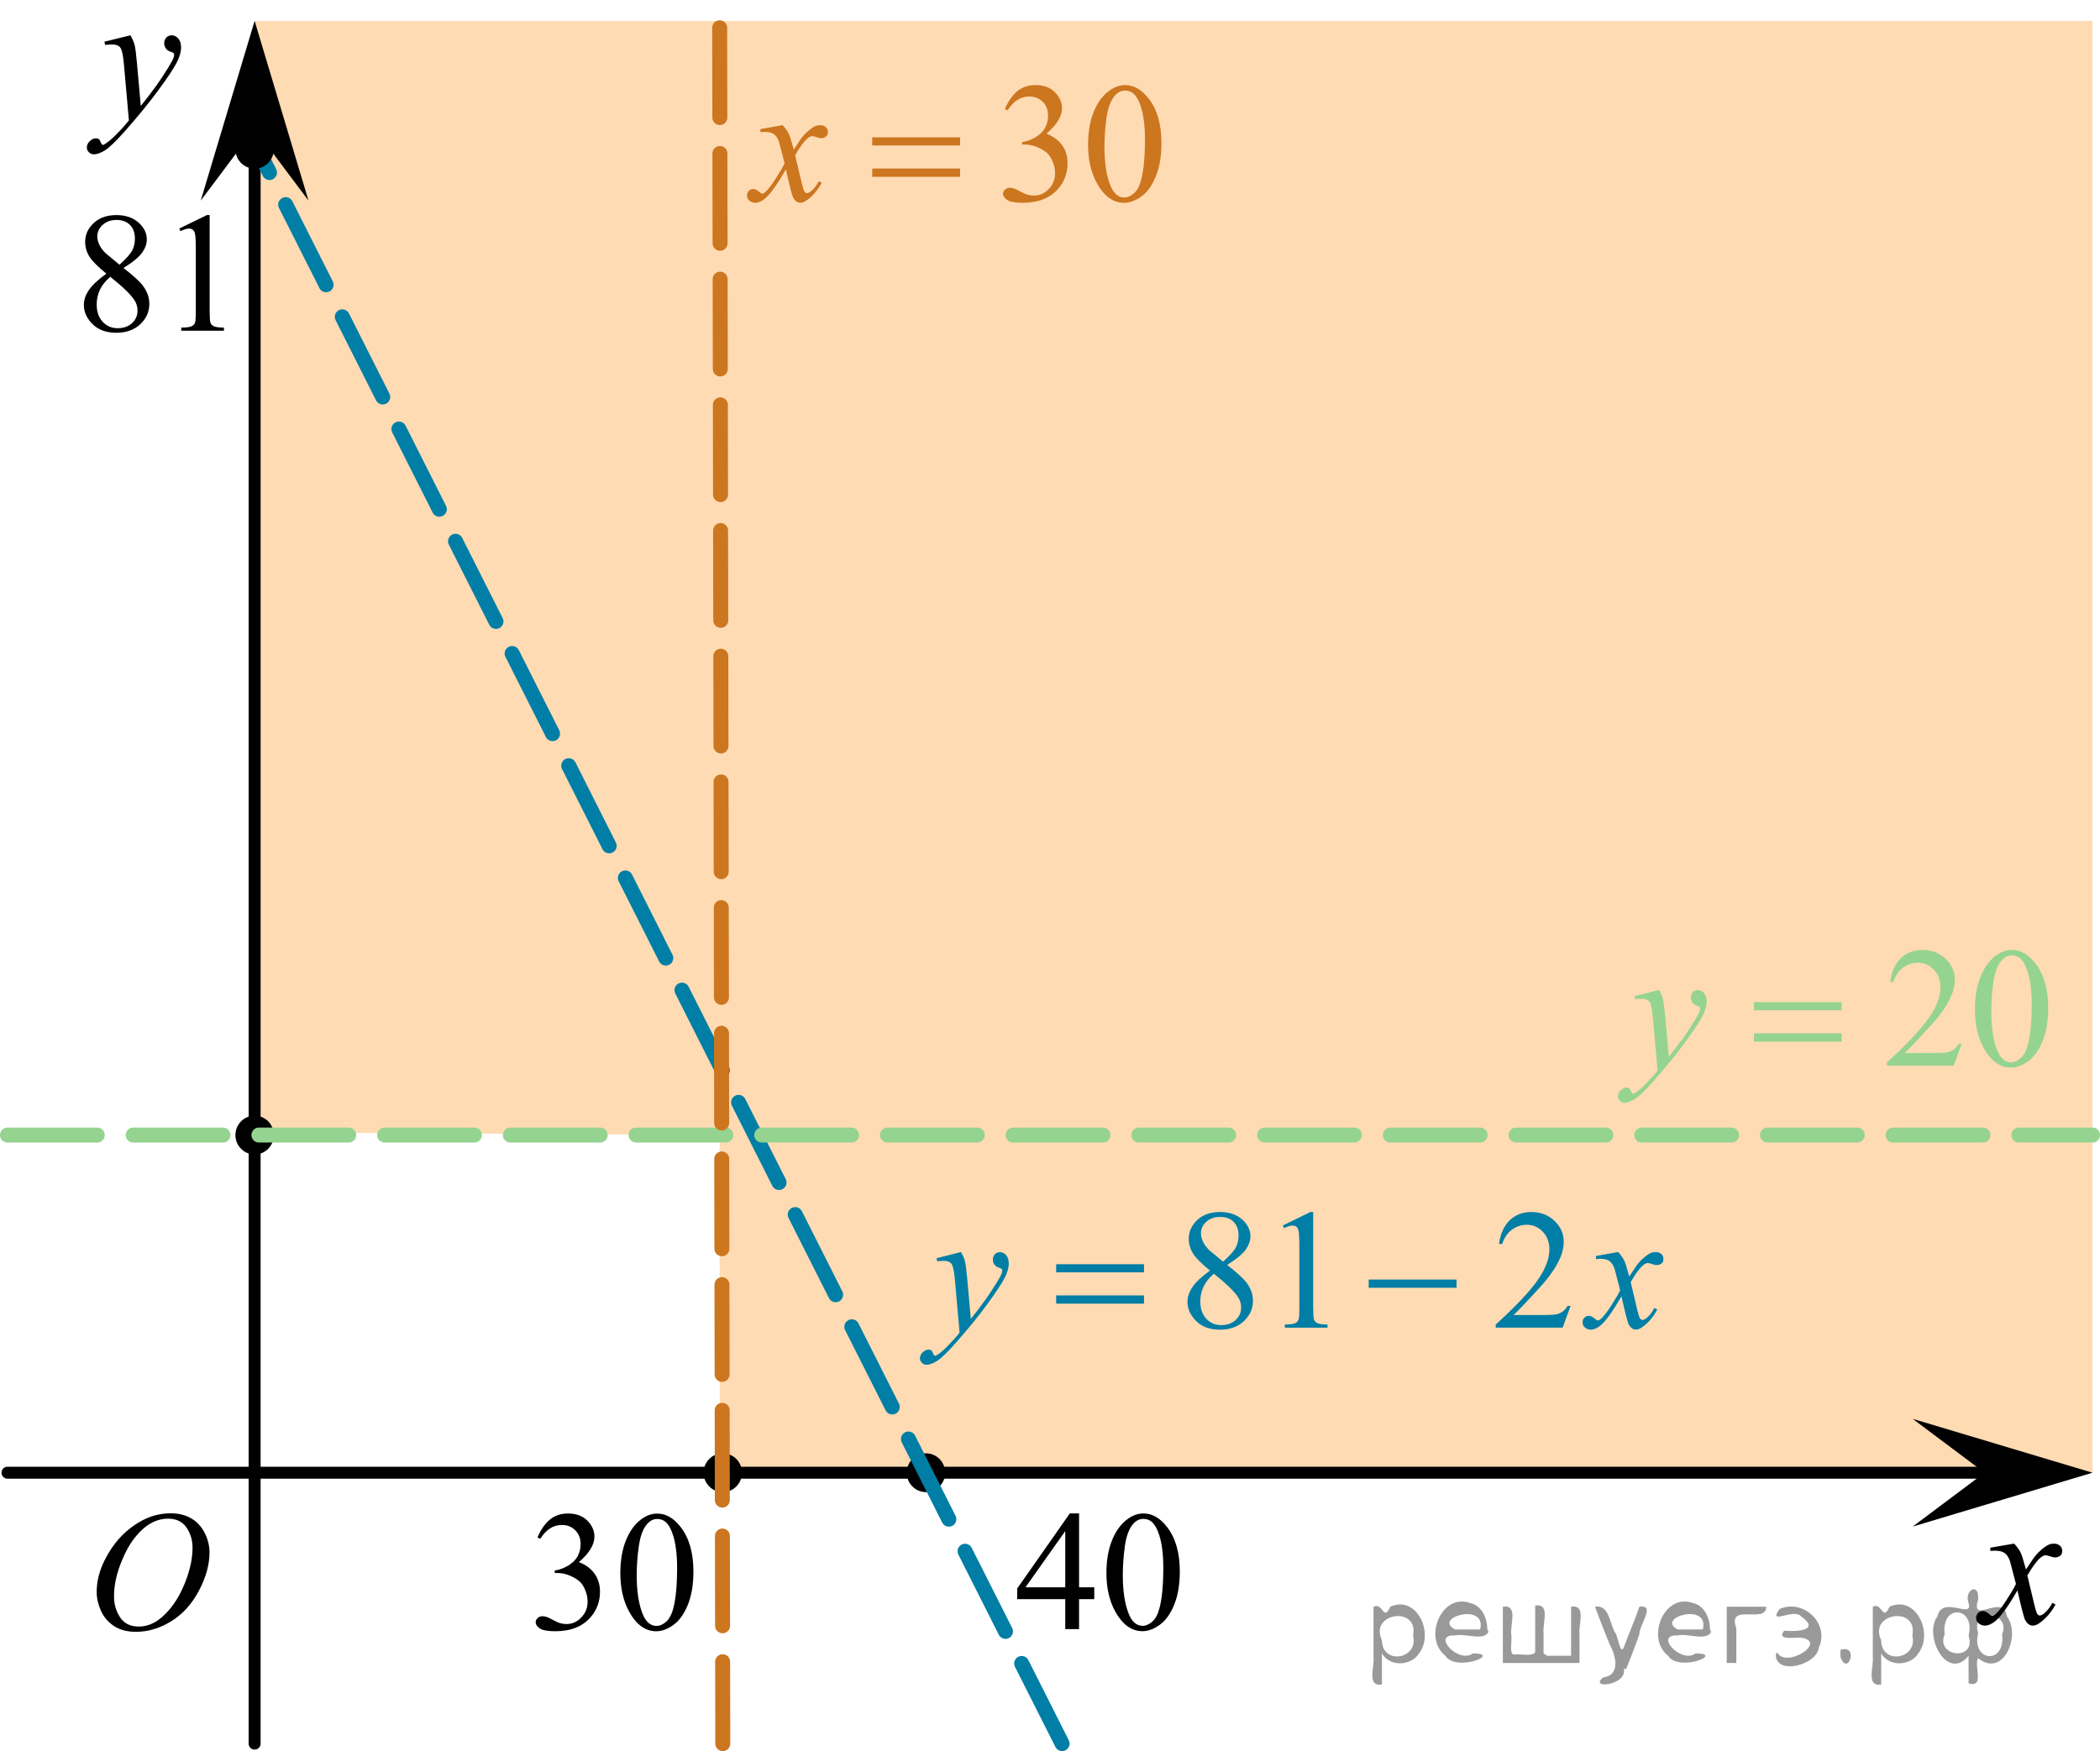 <?xml version="1.0" encoding="utf-8"?>
<!-- Generator: Adobe Illustrator 16.0.0, SVG Export Plug-In . SVG Version: 6.00 Build 0)  -->
<!DOCTYPE svg PUBLIC "-//W3C//DTD SVG 1.1//EN" "http://www.w3.org/Graphics/SVG/1.1/DTD/svg11.dtd">
<svg version="1.1" id="Слой_1" xmlns="http://www.w3.org/2000/svg" xmlns:xlink="http://www.w3.org/1999/xlink" x="0px" y="0px"
	 width="175.399px" height="146.29px" viewBox="10.677 0.271 175.399 146.29" enable-background="new 10.677 0.271 175.399 146.29"
	 xml:space="preserve">
<polygon opacity="0.3" fill="#FF8800" enable-background="new    " points="70.788,123.534 185.451,123.305 185.451,2.016 
	31.944,2.016 31.944,94.868 70.788,95.096 "/>
<line fill="none" stroke="#000000" stroke-linecap="round" stroke-linejoin="round" stroke-miterlimit="8" x1="11.302" y1="123.305" x2="177.939" y2="123.305"/>
<g>
	<g>
		<g>
			<g>
				<g>
					<g>
						<defs>
							<rect id="SVGID_1_" x="15.953" y="123.383" width="15.611" height="16.9"/>
						</defs>
						<clipPath id="SVGID_2_">
							<use xlink:href="#SVGID_1_"  overflow="visible"/>
						</clipPath>
						<g clip-path="url(#SVGID_2_)">
							<path d="M24.953,126.696c0.629,0,1.186,0.137,1.67,0.408c0.481,0.271,0.861,0.675,1.139,1.208
								c0.275,0.532,0.413,1.086,0.413,1.657c0,1.017-0.295,2.08-0.884,3.193c-0.589,1.112-1.359,1.967-2.313,2.553
								c-0.95,0.586-1.934,0.882-2.946,0.882c-0.731,0-1.346-0.162-1.836-0.485c-0.49-0.322-0.854-0.751-1.091-1.279
								c-0.232-0.531-0.353-1.045-0.353-1.543c0-0.887,0.213-1.761,0.64-2.623c0.427-0.863,0.938-1.584,1.527-2.164
								s1.223-1.022,1.894-1.338C23.487,126.852,24.198,126.696,24.953,126.696z M24.715,127.144c-0.466,0-0.922,0.114-1.367,0.347
								c-0.445,0.229-0.886,0.606-1.324,1.131c-0.438,0.523-0.832,1.209-1.181,2.059c-0.429,1.043-0.643,2.025-0.643,2.951
								c0,0.662,0.17,1.246,0.51,1.759c0.34,0.511,0.859,0.767,1.563,0.767c0.427,0,0.843-0.105,1.248-0.314
								c0.408-0.209,0.833-0.564,1.275-1.072c0.555-0.641,1.021-1.451,1.396-2.438c0.378-0.99,0.566-1.912,0.566-2.771
								c0-0.635-0.17-1.189-0.51-1.682C25.913,127.387,25.4,127.144,24.715,127.144z"/>
						</g>
					</g>
				</g>
			</g>
		</g>
	</g>
</g>
<ellipse cx="88.015" cy="123.305" rx="1.605" ry="1.621"/>
<ellipse cx="71.046" cy="123.305" rx="1.604" ry="1.621"/>
<ellipse cx="31.944" cy="95.096" rx="1.604" ry="1.621"/>
<line fill="none" stroke="#000000" stroke-linecap="round" stroke-linejoin="round" stroke-miterlimit="8" x1="31.944" y1="145.936" x2="31.944" y2="9.815"/>
<g>
	<g>
		<g>
			<g>
				<g>
					<g>
						<defs>
							<rect id="SVGID_3_" x="84.959" y="98.174" width="67.663" height="19.5"/>
						</defs>
						<clipPath id="SVGID_4_">
							<use xlink:href="#SVGID_3_"  overflow="visible"/>
						</clipPath>
						<g clip-path="url(#SVGID_4_)">
							<path fill="#007EA5" d="M111.736,106.418c-0.75-0.613-1.23-1.106-1.446-1.479c-0.22-0.373-0.325-0.759-0.325-1.157
								c0-0.613,0.237-1.146,0.713-1.591s1.104-0.667,1.894-0.667c0.77,0,1.381,0.208,1.851,0.622
								c0.466,0.414,0.695,0.89,0.695,1.417c0,0.354-0.128,0.715-0.378,1.082c-0.252,0.368-0.772,0.803-1.568,1.299
								c0.814,0.637,1.357,1.135,1.628,1.494c0.354,0.479,0.528,0.979,0.528,1.502c0,0.665-0.256,1.232-0.764,1.707
								s-1.174,0.709-1.998,0.709c-0.896,0-1.602-0.279-2.104-0.848c-0.398-0.449-0.604-0.942-0.604-1.479
								c0-0.421,0.146-0.836,0.424-1.247C110.563,107.372,111.047,106.917,111.736,106.418z M112.064,106.684
								c-0.388,0.324-0.674,0.682-0.855,1.064c-0.188,0.383-0.28,0.799-0.28,1.246c0,0.602,0.165,1.08,0.493,1.438
								s0.746,0.542,1.255,0.542c0.503,0,0.905-0.146,1.209-0.431c0.303-0.279,0.454-0.627,0.454-1.029
								c0-0.335-0.089-0.639-0.27-0.896C113.74,108.125,113.07,107.479,112.064,106.684z M112.834,105.672
								c0.561-0.504,0.913-0.899,1.063-1.19c0.149-0.29,0.229-0.62,0.229-0.985c0-0.49-0.143-0.873-0.412-1.146
								c-0.274-0.274-0.649-0.416-1.125-0.416c-0.479,0-0.86,0.14-1.16,0.409c-0.299,0.273-0.446,0.599-0.446,0.967
								c0,0.238,0.063,0.48,0.188,0.729c0.124,0.239,0.3,0.473,0.524,0.688L112.834,105.672z"/>
							<path fill="#007EA5" d="M117.824,102.648l2.306-1.125h0.229v7.995c0,0.529,0.021,0.859,0.065,0.99
								c0.046,0.132,0.138,0.23,0.276,0.302c0.14,0.067,0.424,0.108,0.854,0.116v0.261h-3.563v-0.261
								c0.443-0.008,0.732-0.047,0.863-0.113s0.225-0.156,0.271-0.271c0.053-0.111,0.077-0.455,0.077-1.021v-5.108
								c0-0.688-0.022-1.134-0.07-1.326c-0.03-0.147-0.092-0.26-0.178-0.328c-0.087-0.068-0.188-0.104-0.313-0.104
								c-0.172,0-0.412,0.072-0.72,0.219L117.824,102.648z"/>
							<path fill="#007EA5" d="M141.859,109.366l-0.664,1.82h-5.59v-0.26c1.646-1.497,2.806-2.723,3.477-3.672
								s1.006-1.817,1.006-2.604c0-0.603-0.188-1.094-0.552-1.479c-0.368-0.385-0.812-0.58-1.321-0.58
								c-0.466,0-0.884,0.141-1.254,0.41c-0.371,0.271-0.646,0.67-0.821,1.197h-0.259c0.116-0.861,0.416-1.523,0.896-1.984
								c0.48-0.461,1.084-0.688,1.811-0.688c0.769,0,1.41,0.247,1.925,0.74c0.516,0.49,0.771,1.072,0.771,1.742
								c0,0.479-0.107,0.959-0.334,1.439c-0.346,0.754-0.901,1.551-1.678,2.395c-1.16,1.27-1.887,2.029-2.176,2.289h2.477
								c0.502,0,0.854-0.02,1.062-0.055c0.205-0.037,0.387-0.113,0.549-0.229c0.163-0.115,0.305-0.275,0.426-0.484L141.859,109.366
								L141.859,109.366z"/>
						</g>
					</g>
				</g>
			</g>
		</g>
	</g>
	<g>
		<g>
			<g>
				<g>
					<g>
						<defs>
							<rect id="SVGID_5_" x="84.959" y="98.174" width="67.663" height="19.5"/>
						</defs>
						<clipPath id="SVGID_6_">
							<use xlink:href="#SVGID_5_"  overflow="visible"/>
						</clipPath>
						<g clip-path="url(#SVGID_6_)">
							<path fill="#007EA5" d="M90.941,104.868c0.158,0.271,0.271,0.521,0.329,0.758c0.063,0.235,0.121,0.697,0.185,1.39
								l0.308,3.438c0.279-0.334,0.685-0.865,1.216-1.595c0.256-0.354,0.573-0.836,0.95-1.442c0.229-0.371,0.368-0.635,0.42-0.781
								c0.027-0.073,0.041-0.15,0.041-0.229c0-0.052-0.016-0.094-0.049-0.127c-0.032-0.031-0.117-0.068-0.255-0.113
								c-0.141-0.045-0.251-0.125-0.346-0.244c-0.091-0.118-0.136-0.256-0.136-0.406c0-0.188,0.059-0.348,0.168-0.462
								c0.111-0.114,0.251-0.177,0.419-0.177c0.205,0,0.38,0.086,0.524,0.256c0.144,0.171,0.217,0.404,0.217,0.701
								c0,0.367-0.126,0.789-0.378,1.26c-0.251,0.477-0.736,1.199-1.453,2.18c-0.718,0.979-1.587,2.043-2.604,3.193
								c-0.703,0.799-1.229,1.301-1.565,1.508c-0.338,0.206-0.631,0.313-0.873,0.313c-0.145,0-0.271-0.057-0.382-0.164
								c-0.109-0.108-0.164-0.235-0.164-0.381c0-0.184,0.076-0.35,0.228-0.494c0.151-0.149,0.315-0.228,0.492-0.228
								c0.096,0,0.171,0.021,0.231,0.063c0.037,0.021,0.078,0.09,0.122,0.197s0.085,0.186,0.122,0.223
								c0.021,0.021,0.052,0.035,0.084,0.035c0.025,0,0.077-0.023,0.146-0.07c0.257-0.157,0.557-0.409,0.896-0.754
								c0.444-0.457,0.775-0.828,0.99-1.117l-0.392-4.428c-0.063-0.729-0.163-1.174-0.294-1.332c-0.13-0.158-0.35-0.237-0.657-0.237
								c-0.098,0-0.271,0.015-0.521,0.042l-0.063-0.26L90.941,104.868z"/>
							<path fill="#007EA5" d="M145.827,104.868c0.228,0.241,0.396,0.483,0.517,0.727c0.084,0.17,0.223,0.607,0.412,1.32
								l0.615-0.922c0.163-0.225,0.358-0.438,0.595-0.641c0.229-0.202,0.438-0.342,0.614-0.415c0.108-0.047,0.231-0.069,0.371-0.069
								c0.196,0,0.356,0.055,0.479,0.16c0.119,0.105,0.178,0.237,0.178,0.393c0,0.18-0.029,0.297-0.104,0.363
								c-0.131,0.114-0.279,0.174-0.447,0.174c-0.098,0-0.203-0.021-0.313-0.063c-0.224-0.074-0.366-0.109-0.439-0.109
								c-0.111,0-0.244,0.063-0.398,0.193c-0.285,0.242-0.633,0.71-1.03,1.402l0.569,2.402c0.091,0.363,0.164,0.588,0.228,0.656
								c0.061,0.07,0.121,0.104,0.182,0.104c0.102,0,0.213-0.053,0.345-0.156c0.259-0.217,0.478-0.493,0.655-0.842l0.244,0.127
								c-0.294,0.552-0.666,1.008-1.117,1.367c-0.258,0.205-0.475,0.312-0.646,0.312c-0.266,0-0.473-0.146-0.622-0.438
								c-0.103-0.185-0.304-0.965-0.605-2.349c-0.729,1.265-1.312,2.073-1.748,2.438c-0.284,0.229-0.561,0.352-0.821,0.352
								c-0.188,0-0.356-0.066-0.515-0.203c-0.108-0.104-0.166-0.238-0.166-0.41c0-0.154,0.053-0.281,0.151-0.386
								c0.103-0.104,0.229-0.151,0.378-0.151c0.146,0,0.309,0.072,0.477,0.223c0.121,0.107,0.218,0.16,0.279,0.16
								c0.059,0,0.129-0.037,0.217-0.107c0.222-0.18,0.521-0.563,0.896-1.146c0.378-0.586,0.625-1.012,0.74-1.271
								c-0.289-1.132-0.444-1.729-0.47-1.795c-0.104-0.306-0.248-0.521-0.42-0.646c-0.174-0.125-0.428-0.188-0.764-0.188
								c-0.105,0-0.229,0.005-0.369,0.018V105.2L145.827,104.868z"/>
						</g>
					</g>
				</g>
			</g>
		</g>
	</g>
	<g>
		<g>
			<g>
				<g>
					<g>
						<defs>
							<rect id="SVGID_7_" x="84.959" y="98.174" width="67.663" height="19.5"/>
						</defs>
						<clipPath id="SVGID_8_">
							<use xlink:href="#SVGID_7_"  overflow="visible"/>
						</clipPath>
						<g clip-path="url(#SVGID_8_)">
							<path fill="#007EA5" d="M98.891,105.888h7.338v0.678h-7.338V105.888z M98.891,108.493h7.338v0.689h-7.338V108.493z"/>
							<path fill="#007EA5" d="M124.995,107.167h7.338v0.688h-7.338V107.167z"/>
						</g>
					</g>
				</g>
			</g>
		</g>
	</g>
</g>
<g>
	<g>
		<g>
			<g>
				<g>
					<g>
						<defs>
							<rect id="SVGID_9_" x="93.016" y="123.383" width="19.519" height="16.9"/>
						</defs>
						<clipPath id="SVGID_10_">
							<use xlink:href="#SVGID_9_"  overflow="visible"/>
						</clipPath>
						<g clip-path="url(#SVGID_10_)">
							<path d="M102.074,132.879v0.992h-1.271v2.5H99.65v-2.5h-4.012v-0.896l4.396-6.271h0.77v6.172L102.074,132.879
								L102.074,132.879z M99.651,132.879v-4.697l-3.325,4.697H99.651z"/>
							<path d="M103.089,131.693c0-1.08,0.163-2.01,0.488-2.79c0.323-0.777,0.76-1.359,1.301-1.74
								c0.419-0.305,0.853-0.455,1.3-0.455c0.727,0,1.379,0.371,1.957,1.109c0.722,0.917,1.083,2.16,1.083,3.729
								c0,1.103-0.158,2.033-0.477,2.805c-0.315,0.771-0.723,1.322-1.214,1.672c-0.49,0.35-0.966,0.521-1.423,0.521
								c-0.901,0-1.654-0.533-2.257-1.603C103.343,134.042,103.089,132.959,103.089,131.693z M104.457,131.868
								c0,1.303,0.161,2.365,0.48,3.189c0.268,0.691,0.662,1.04,1.188,1.04c0.251,0,0.513-0.112,0.781-0.341
								c0.271-0.225,0.477-0.604,0.613-1.133c0.214-0.801,0.321-1.934,0.321-3.391c0-1.076-0.111-1.979-0.335-2.699
								c-0.168-0.535-0.385-0.914-0.65-1.142c-0.188-0.149-0.422-0.229-0.688-0.229c-0.317,0-0.602,0.146-0.849,0.426
								c-0.336,0.39-0.563,0.994-0.686,1.824C104.519,130.245,104.457,131.063,104.457,131.868z"/>
						</g>
					</g>
				</g>
			</g>
		</g>
	</g>
</g>
<g>
	<g>
		<g>
			<g>
				<g>
					<g>
						<defs>
							<rect id="SVGID_11_" x="143.271" y="76.301" width="41.573" height="19.5"/>
						</defs>
						<clipPath id="SVGID_12_">
							<use xlink:href="#SVGID_11_"  overflow="visible"/>
						</clipPath>
						<g clip-path="url(#SVGID_12_)">
							<path fill="#95D390" d="M174.519,87.471l-0.663,1.822h-5.583v-0.26c1.646-1.498,2.799-2.723,3.472-3.672
								c0.67-0.949,1.006-1.817,1.006-2.604c0-0.601-0.188-1.095-0.556-1.479c-0.364-0.385-0.807-0.578-1.315-0.578
								c-0.465,0-0.883,0.139-1.252,0.408c-0.371,0.271-0.646,0.67-0.819,1.195h-0.259c0.115-0.859,0.414-1.521,0.896-1.982
								c0.482-0.461,1.083-0.688,1.808-0.688c0.769,0,1.41,0.247,1.924,0.738c0.514,0.492,0.771,1.074,0.771,1.746
								c0,0.479-0.109,0.959-0.335,1.438c-0.345,0.757-0.899,1.554-1.675,2.396c-1.159,1.269-1.882,2.027-2.171,2.289h2.471
								c0.502,0,0.854-0.021,1.06-0.057c0.203-0.037,0.388-0.111,0.549-0.229c0.162-0.113,0.306-0.274,0.427-0.484H174.519
								L174.519,87.471z"/>
							<path fill="#95D390" d="M175.628,84.616c0-1.08,0.162-2.01,0.488-2.789c0.32-0.779,0.758-1.36,1.297-1.742
								c0.42-0.305,0.853-0.454,1.299-0.454c0.726,0,1.377,0.37,1.953,1.108c0.722,0.918,1.082,2.16,1.082,3.729
								c0,1.102-0.158,2.031-0.479,2.803c-0.313,0.77-0.72,1.323-1.21,1.672c-0.489,0.348-0.965,0.521-1.42,0.521
								c-0.901,0-1.654-0.533-2.254-1.604C175.88,86.964,175.628,85.882,175.628,84.616z M176.995,84.79
								c0,1.305,0.159,2.367,0.479,3.191c0.27,0.689,0.661,1.039,1.188,1.039c0.252,0,0.514-0.111,0.778-0.341
								c0.271-0.229,0.478-0.604,0.614-1.135c0.214-0.804,0.321-1.933,0.321-3.39c0-1.08-0.111-1.979-0.336-2.701
								c-0.168-0.533-0.384-0.914-0.648-1.141c-0.188-0.152-0.421-0.229-0.688-0.229c-0.315,0-0.602,0.145-0.849,0.427
								c-0.335,0.388-0.563,0.993-0.684,1.822S176.995,83.985,176.995,84.79z"/>
						</g>
					</g>
				</g>
			</g>
		</g>
	</g>
	<g>
		<g>
			<g>
				<g>
					<g>
						<defs>
							<rect id="SVGID_13_" x="143.271" y="76.301" width="41.573" height="19.5"/>
						</defs>
						<clipPath id="SVGID_14_">
							<use xlink:href="#SVGID_13_"  overflow="visible"/>
						</clipPath>
						<g clip-path="url(#SVGID_14_)">
							<path fill="#95D390" d="M149.245,82.975c0.153,0.271,0.268,0.521,0.323,0.758c0.063,0.235,0.121,0.696,0.185,1.387
								l0.31,3.438c0.276-0.335,0.688-0.862,1.214-1.592c0.261-0.354,0.572-0.836,0.949-1.442c0.229-0.371,0.367-0.636,0.418-0.781
								c0.027-0.074,0.042-0.15,0.042-0.229c0-0.051-0.017-0.093-0.049-0.126c-0.032-0.031-0.117-0.068-0.257-0.113
								c-0.137-0.045-0.25-0.125-0.342-0.244c-0.093-0.119-0.138-0.256-0.138-0.408c0-0.188,0.058-0.346,0.166-0.461
								c0.112-0.113,0.252-0.176,0.42-0.176c0.205,0,0.382,0.086,0.522,0.256s0.217,0.402,0.217,0.701
								c0,0.366-0.126,0.787-0.377,1.26c-0.251,0.477-0.732,1.199-1.451,2.18c-0.717,0.979-1.584,2.043-2.604,3.193
								c-0.7,0.797-1.226,1.3-1.563,1.506c-0.338,0.207-0.631,0.314-0.873,0.314c-0.144,0-0.271-0.056-0.38-0.164
								c-0.105-0.107-0.164-0.234-0.164-0.381c0-0.183,0.076-0.349,0.229-0.494c0.147-0.148,0.313-0.227,0.492-0.227
								c0.092,0,0.17,0.021,0.229,0.063c0.037,0.021,0.078,0.09,0.122,0.197c0.044,0.109,0.085,0.184,0.122,0.221
								c0.021,0.022,0.051,0.035,0.084,0.035c0.026,0,0.075-0.023,0.146-0.068c0.259-0.156,0.558-0.409,0.896-0.754
								c0.446-0.457,0.776-0.83,0.991-1.117l-0.395-4.428c-0.063-0.729-0.163-1.176-0.293-1.334
								c-0.131-0.158-0.349-0.235-0.652-0.235c-0.102,0-0.271,0.016-0.522,0.043l-0.063-0.261L149.245,82.975z"/>
						</g>
					</g>
				</g>
			</g>
		</g>
	</g>
	<g>
		<g>
			<g>
				<g>
					<g>
						<defs>
							<rect id="SVGID_15_" x="143.271" y="76.301" width="41.573" height="19.5"/>
						</defs>
						<clipPath id="SVGID_16_">
							<use xlink:href="#SVGID_15_"  overflow="visible"/>
						</clipPath>
						<g clip-path="url(#SVGID_16_)">
							<path fill="#95D390" d="M157.173,83.995h7.326v0.678h-7.326V83.995z M157.173,86.599h7.326v0.69h-7.326V86.599z"/>
						</g>
					</g>
				</g>
			</g>
		</g>
	</g>
</g>
<line fill="none" stroke="#007EA5" stroke-width="1.25" stroke-linecap="round" stroke-linejoin="round" stroke-miterlimit="8" stroke-dasharray="7.5,3" x1="99.387" y1="145.936" x2="32.205" y2="12.74"/>
<g>
	<g>
		<g>
			<g>
				<g>
					<g>
						<defs>
							<rect id="SVGID_17_" x="15.107" y="14.898" width="16.915" height="16.9"/>
						</defs>
						<clipPath id="SVGID_18_">
							<use xlink:href="#SVGID_17_"  overflow="visible"/>
						</clipPath>
						<g clip-path="url(#SVGID_18_)">
							<path d="M19.561,23.134c-0.75-0.614-1.23-1.107-1.45-1.479c-0.217-0.373-0.322-0.76-0.322-1.159
								c0-0.614,0.234-1.146,0.713-1.589c0.475-0.444,1.104-0.667,1.894-0.667c0.767,0,1.379,0.208,1.846,0.621
								c0.468,0.414,0.698,0.888,0.698,1.417c0,0.354-0.125,0.716-0.377,1.082c-0.252,0.368-0.773,0.802-1.573,1.3
								c0.82,0.634,1.363,1.132,1.631,1.493c0.354,0.477,0.528,0.977,0.528,1.503c0,0.664-0.254,1.233-0.762,1.706
								c-0.508,0.474-1.174,0.71-1.999,0.71c-0.899,0-1.601-0.282-2.104-0.847c-0.4-0.451-0.603-0.943-0.603-1.479
								c0-0.419,0.141-0.835,0.423-1.247S18.871,23.632,19.561,23.134z M19.889,23.398c-0.387,0.326-0.673,0.682-0.86,1.064
								c-0.186,0.385-0.276,0.8-0.276,1.246c0,0.602,0.164,1.081,0.493,1.44c0.326,0.36,0.747,0.542,1.254,0.542
								c0.503,0,0.903-0.144,1.209-0.427c0.303-0.283,0.455-0.628,0.455-1.033c0-0.335-0.092-0.635-0.269-0.899
								C21.564,24.84,20.896,24.194,19.889,23.398z M20.658,22.387c0.559-0.504,0.91-0.9,1.063-1.191
								c0.149-0.289,0.224-0.619,0.224-0.986c0-0.489-0.138-0.872-0.409-1.147c-0.275-0.276-0.65-0.416-1.125-0.416
								c-0.478,0-0.862,0.139-1.16,0.412s-0.447,0.596-0.447,0.964c0,0.242,0.063,0.482,0.185,0.727
								c0.123,0.245,0.302,0.473,0.528,0.69L20.658,22.387z"/>
							<path d="M25.648,19.363l2.31-1.125h0.229v7.995c0,0.531,0.022,0.86,0.066,0.991c0.044,0.131,0.136,0.229,0.273,0.301
								c0.143,0.068,0.427,0.108,0.854,0.118v0.259h-3.564v-0.259c0.447-0.01,0.736-0.047,0.867-0.115
								c0.13-0.066,0.221-0.157,0.272-0.271c0.051-0.113,0.077-0.455,0.077-1.022v-5.11c0-0.688-0.023-1.131-0.07-1.326
								c-0.033-0.148-0.092-0.259-0.178-0.328c-0.086-0.069-0.19-0.104-0.313-0.104c-0.172,0-0.412,0.071-0.72,0.216L25.648,19.363z
								"/>
						</g>
					</g>
				</g>
			</g>
		</g>
	</g>
</g>
<g>
	<g>
		<g>
			<g>
				<g>
					<g>
						<defs>
							<rect id="SVGID_19_" x="52.895" y="123.383" width="18.151" height="16.9"/>
						</defs>
						<clipPath id="SVGID_20_">
							<use xlink:href="#SVGID_19_"  overflow="visible"/>
						</clipPath>
						<g clip-path="url(#SVGID_20_)">
							<path d="M55.569,128.713c0.271-0.637,0.608-1.129,1.021-1.479c0.411-0.347,0.922-0.521,1.536-0.521
								c0.756,0,1.337,0.246,1.741,0.74c0.307,0.366,0.459,0.762,0.459,1.182c0,0.689-0.434,1.398-1.297,2.138
								c0.58,0.229,1.021,0.556,1.315,0.979c0.298,0.424,0.446,0.922,0.446,1.494c0,0.816-0.261,1.526-0.78,2.129
								c-0.678,0.783-1.659,1.174-2.945,1.174c-0.637,0-1.067-0.08-1.299-0.235c-0.229-0.157-0.346-0.329-0.346-0.511
								c0-0.137,0.055-0.254,0.164-0.354c0.107-0.105,0.24-0.154,0.395-0.154c0.115,0,0.233,0.021,0.354,0.058
								c0.079,0.022,0.258,0.106,0.536,0.255c0.277,0.146,0.471,0.232,0.577,0.264c0.173,0.051,0.354,0.076,0.551,0.076
								c0.475,0,0.885-0.188,1.234-0.553c0.353-0.368,0.525-0.805,0.525-1.307c0-0.369-0.081-0.729-0.243-1.075
								c-0.121-0.261-0.253-0.459-0.396-0.595c-0.2-0.188-0.476-0.354-0.822-0.506c-0.348-0.15-0.703-0.229-1.064-0.229H57.01
								v-0.209c0.367-0.05,0.734-0.183,1.104-0.396c0.37-0.222,0.639-0.481,0.806-0.789c0.167-0.312,0.251-0.646,0.251-1.017
								c0-0.479-0.149-0.862-0.449-1.16c-0.299-0.298-0.672-0.442-1.117-0.442c-0.721,0-1.319,0.389-1.805,1.16L55.569,128.713z"/>
							<path d="M62.49,131.704c0-1.08,0.161-2.012,0.486-2.791c0.324-0.779,0.756-1.357,1.295-1.742
								c0.417-0.303,0.852-0.453,1.295-0.453c0.727,0,1.375,0.369,1.95,1.109c0.719,0.918,1.078,2.159,1.078,3.729
								c0,1.101-0.157,2.03-0.473,2.801c-0.315,0.769-0.721,1.325-1.208,1.672c-0.489,0.349-0.962,0.521-1.417,0.521
								c-0.9,0-1.649-0.529-2.25-1.6C62.744,134.051,62.49,132.969,62.49,131.704z M63.857,131.877c0,1.305,0.16,2.367,0.479,3.188
								c0.266,0.689,0.659,1.04,1.185,1.04c0.251,0,0.513-0.108,0.779-0.339c0.27-0.229,0.475-0.604,0.613-1.137
								c0.213-0.801,0.318-1.93,0.318-3.387c0-1.08-0.109-1.979-0.334-2.703c-0.167-0.535-0.383-0.914-0.646-1.139
								c-0.189-0.152-0.42-0.23-0.688-0.23c-0.314,0-0.598,0.146-0.844,0.43c-0.334,0.391-0.562,0.992-0.682,1.82
								C63.916,130.254,63.857,131.073,63.857,131.877z"/>
						</g>
					</g>
				</g>
			</g>
		</g>
	</g>
</g>
<g>
	<g>
		<g>
			<g>
				<g>
					<g>
						<defs>
							<rect id="SVGID_21_" x="70.501" y="4.044" width="40.337" height="16.899"/>
						</defs>
						<clipPath id="SVGID_22_">
							<use xlink:href="#SVGID_21_"  overflow="visible"/>
						</clipPath>
						<g clip-path="url(#SVGID_22_)">
							<path fill="#CC761F" d="M94.61,9.378c0.27-0.638,0.611-1.13,1.02-1.478c0.412-0.347,0.93-0.521,1.541-0.521
								c0.764,0,1.346,0.247,1.746,0.74c0.313,0.367,0.463,0.762,0.463,1.181c0,0.688-0.434,1.4-1.301,2.138
								c0.582,0.229,1.021,0.555,1.32,0.979c0.299,0.423,0.445,0.921,0.445,1.494c0,0.818-0.262,1.528-0.783,2.129
								c-0.682,0.782-1.664,1.174-2.955,1.174c-0.641,0-1.072-0.08-1.307-0.236c-0.229-0.158-0.346-0.329-0.346-0.511
								c0-0.136,0.057-0.254,0.164-0.355c0.109-0.103,0.242-0.152,0.396-0.152c0.111,0,0.229,0.02,0.354,0.057
								c0.078,0.022,0.258,0.107,0.537,0.255c0.279,0.146,0.475,0.232,0.58,0.263c0.172,0.051,0.354,0.076,0.553,0.076
								c0.479,0,0.891-0.186,1.24-0.552c0.352-0.368,0.523-0.805,0.523-1.307c0-0.368-0.08-0.728-0.242-1.075
								c-0.119-0.261-0.254-0.459-0.396-0.594c-0.199-0.188-0.475-0.354-0.824-0.507c-0.35-0.15-0.703-0.228-1.066-0.228h-0.223
								v-0.209c0.369-0.048,0.738-0.181,1.107-0.397c0.371-0.218,0.641-0.481,0.809-0.789c0.166-0.309,0.25-0.646,0.25-1.014
								c0-0.479-0.146-0.865-0.447-1.162c-0.303-0.296-0.678-0.442-1.123-0.442c-0.725,0-1.322,0.387-1.813,1.159L94.61,9.378z"/>
							<path fill="#CC761F" d="M101.557,12.367c0-1.08,0.164-2.011,0.486-2.79c0.324-0.779,0.762-1.36,1.303-1.742
								c0.42-0.303,0.854-0.454,1.301-0.454c0.729,0,1.379,0.37,1.957,1.11c0.723,0.917,1.082,2.159,1.082,3.729
								c0,1.1-0.156,2.032-0.479,2.802c-0.313,0.769-0.721,1.325-1.213,1.672c-0.492,0.348-0.965,0.521-1.422,0.521
								c-0.904,0-1.656-0.532-2.258-1.6C101.811,14.715,101.557,13.633,101.557,12.367z M102.924,12.541
								c0,1.304,0.162,2.367,0.482,3.19c0.266,0.692,0.662,1.04,1.189,1.04c0.252,0,0.516-0.111,0.779-0.339
								c0.271-0.227,0.479-0.604,0.615-1.135c0.213-0.801,0.32-1.93,0.32-3.387c0-1.08-0.111-1.979-0.336-2.702
								c-0.168-0.535-0.387-0.915-0.648-1.14c-0.188-0.152-0.422-0.229-0.688-0.229c-0.316,0-0.604,0.144-0.85,0.427
								c-0.336,0.387-0.563,0.993-0.688,1.822C102.987,10.919,102.924,11.736,102.924,12.541z"/>
						</g>
					</g>
				</g>
			</g>
		</g>
	</g>
	<g>
		<g>
			<g>
				<g>
					<g>
						<defs>
							<rect id="SVGID_23_" x="70.501" y="4.044" width="40.337" height="16.899"/>
						</defs>
						<clipPath id="SVGID_24_">
							<use xlink:href="#SVGID_23_"  overflow="visible"/>
						</clipPath>
						<g clip-path="url(#SVGID_24_)">
							<path fill="#CC761F" d="M76.042,10.726c0.229,0.241,0.4,0.483,0.52,0.728c0.084,0.167,0.222,0.606,0.412,1.318l0.612-0.922
								c0.163-0.224,0.361-0.437,0.598-0.64c0.229-0.202,0.438-0.341,0.611-0.415c0.112-0.047,0.235-0.069,0.371-0.069
								c0.2,0,0.359,0.055,0.479,0.161c0.119,0.105,0.178,0.236,0.178,0.391c0,0.178-0.034,0.299-0.104,0.363
								c-0.134,0.115-0.279,0.175-0.447,0.175c-0.101,0-0.203-0.021-0.314-0.063c-0.219-0.073-0.366-0.11-0.438-0.11
								c-0.111,0-0.244,0.064-0.398,0.194c-0.289,0.242-0.634,0.71-1.034,1.403l0.573,2.401c0.088,0.366,0.163,0.588,0.224,0.659
								c0.063,0.071,0.121,0.107,0.185,0.107c0.098,0,0.212-0.054,0.343-0.16c0.256-0.214,0.476-0.493,0.656-0.838l0.245,0.126
								c-0.294,0.549-0.667,1.005-1.118,1.367c-0.257,0.205-0.477,0.309-0.65,0.309c-0.261,0-0.468-0.146-0.622-0.439
								c-0.098-0.183-0.301-0.964-0.604-2.347c-0.729,1.263-1.313,2.073-1.748,2.438c-0.284,0.231-0.562,0.35-0.824,0.35
								c-0.187,0-0.354-0.067-0.511-0.203c-0.111-0.103-0.167-0.238-0.167-0.411c0-0.152,0.051-0.281,0.15-0.385
								c0.104-0.104,0.229-0.152,0.38-0.152c0.147,0,0.309,0.073,0.476,0.225c0.121,0.105,0.215,0.16,0.28,0.16
								c0.056,0,0.128-0.037,0.216-0.111c0.22-0.177,0.518-0.56,0.895-1.146c0.378-0.586,0.625-1.01,0.741-1.271
								c-0.289-1.131-0.445-1.729-0.468-1.795c-0.107-0.304-0.247-0.518-0.42-0.644c-0.172-0.125-0.427-0.188-0.764-0.188
								c-0.105,0-0.229,0.005-0.368,0.016v-0.252L76.042,10.726z"/>
						</g>
					</g>
				</g>
			</g>
		</g>
	</g>
	<g>
		<g>
			<g>
				<g>
					<g>
						<defs>
							<rect id="SVGID_25_" x="70.501" y="4.044" width="40.337" height="16.899"/>
						</defs>
						<clipPath id="SVGID_26_">
							<use xlink:href="#SVGID_25_"  overflow="visible"/>
						</clipPath>
						<g clip-path="url(#SVGID_26_)">
							<path fill="#CC761F" d="M83.529,11.745h7.337v0.678h-7.337V11.745z M83.529,14.35h7.337v0.69h-7.337V14.35z"/>
						</g>
					</g>
				</g>
			</g>
		</g>
	</g>
</g>
<line fill="none" stroke="#95D390" stroke-width="1.25" stroke-linecap="round" stroke-linejoin="round" stroke-miterlimit="8" stroke-dasharray="7.5,3" x1="11.302" y1="95.096" x2="185.451" y2="95.096"/>
<line fill="none" stroke="#CC761F" stroke-width="1.25" stroke-linecap="round" stroke-linejoin="round" stroke-miterlimit="8" stroke-dasharray="7.5,3" x1="70.788" y1="2.594" x2="71.046" y2="145.936"/>
<g>
	<g>
		<g>
			<g>
				<defs>
					<rect id="SVGID_27_" x="15.221" y="0.271" width="13.801" height="16.49"/>
				</defs>
				<clipPath id="SVGID_28_">
					<use xlink:href="#SVGID_27_"  overflow="visible"/>
				</clipPath>
				<g clip-path="url(#SVGID_28_)">
					<g enable-background="new    ">
						<path d="M21.569,3.221c0.168,0.286,0.284,0.553,0.35,0.801c0.063,0.249,0.128,0.737,0.191,1.465l0.326,3.632
							c0.296-0.354,0.729-0.916,1.29-1.683c0.272-0.374,0.608-0.883,1.008-1.528c0.242-0.394,0.392-0.669,0.445-0.827
							c0.029-0.079,0.044-0.16,0.044-0.244c0-0.054-0.018-0.099-0.052-0.133C25.136,4.67,25.046,4.629,24.9,4.583
							c-0.146-0.046-0.267-0.133-0.361-0.258C24.44,4.2,24.392,4.056,24.392,3.893c0-0.202,0.061-0.364,0.178-0.487
							c0.119-0.123,0.269-0.185,0.445-0.185c0.217,0,0.402,0.09,0.556,0.27c0.154,0.18,0.23,0.427,0.23,0.742
							c0,0.389-0.133,0.833-0.4,1.333c-0.267,0.5-0.779,1.266-1.542,2.299c-0.761,1.033-1.683,2.16-2.765,3.38
							c-0.746,0.842-1.299,1.372-1.66,1.591c-0.36,0.219-0.669,0.329-0.926,0.329c-0.153,0-0.288-0.058-0.404-0.174
							c-0.116-0.116-0.174-0.25-0.174-0.402c0-0.192,0.081-0.366,0.241-0.524c0.161-0.157,0.335-0.236,0.521-0.236
							c0.101,0,0.183,0.022,0.245,0.067c0.04,0.024,0.083,0.094,0.13,0.21c0.049,0.116,0.092,0.193,0.129,0.233
							c0.025,0.024,0.057,0.037,0.091,0.037c0.028,0,0.082-0.024,0.154-0.074c0.272-0.167,0.588-0.433,0.949-0.797
							c0.477-0.482,0.825-0.876,1.053-1.181l-0.415-4.68c-0.067-0.772-0.173-1.243-0.312-1.41c-0.138-0.167-0.371-0.251-0.697-0.251
							c-0.104,0-0.289,0.015-0.556,0.044l-0.067-0.273L21.569,3.221z"/>
					</g>
				</g>
			</g>
		</g>
	</g>
</g>
<g>
	<g>
		<g>
			<g>
				<defs>
					<rect id="SVGID_29_" x="173.031" y="126.305" width="12.423" height="13.73"/>
				</defs>
				<clipPath id="SVGID_30_">
					<use xlink:href="#SVGID_29_"  overflow="visible"/>
				</clipPath>
				<g clip-path="url(#SVGID_30_)">
					<g enable-background="new    ">
						<path d="M178.904,129.227c0.241,0.256,0.427,0.512,0.55,0.768c0.09,0.178,0.233,0.644,0.438,1.396l0.652-0.976
							c0.174-0.234,0.383-0.461,0.631-0.674c0.246-0.215,0.464-0.361,0.652-0.439c0.115-0.049,0.246-0.072,0.393-0.072
							c0.212,0,0.381,0.059,0.508,0.17c0.125,0.111,0.188,0.251,0.188,0.413c0,0.188-0.037,0.313-0.111,0.384
							c-0.138,0.123-0.296,0.186-0.474,0.186c-0.104,0-0.217-0.021-0.334-0.066c-0.232-0.078-0.391-0.117-0.469-0.117
							c-0.117,0-0.26,0.068-0.423,0.206c-0.306,0.257-0.672,0.75-1.097,1.481l0.606,2.537c0.095,0.39,0.174,0.621,0.236,0.697
							c0.063,0.075,0.128,0.113,0.192,0.113c0.104,0,0.225-0.059,0.362-0.17c0.271-0.229,0.505-0.521,0.696-0.887l0.26,0.135
							c-0.313,0.58-0.706,1.063-1.187,1.443c-0.272,0.219-0.501,0.324-0.689,0.324c-0.274,0-0.496-0.154-0.657-0.465
							c-0.104-0.191-0.319-1.018-0.646-2.478c-0.771,1.333-1.389,2.19-1.854,2.573c-0.304,0.246-0.596,0.369-0.875,0.369
							c-0.197,0-0.378-0.072-0.541-0.215c-0.118-0.107-0.18-0.254-0.18-0.436c0-0.162,0.057-0.299,0.163-0.406
							c0.108-0.105,0.242-0.162,0.4-0.162c0.157,0,0.326,0.079,0.504,0.236c0.128,0.111,0.228,0.17,0.296,0.17
							c0.063,0,0.137-0.039,0.23-0.119c0.23-0.188,0.549-0.59,0.947-1.209c0.399-0.619,0.662-1.064,0.785-1.342
							c-0.307-1.195-0.473-1.826-0.496-1.896c-0.112-0.32-0.263-0.547-0.443-0.68c-0.186-0.133-0.452-0.199-0.811-0.199
							c-0.112,0-0.244,0.006-0.393,0.016v-0.266L178.904,129.227z"/>
					</g>
				</g>
			</g>
		</g>
	</g>
</g>
<ellipse cx="31.944" cy="12.74" rx="1.604" ry="1.621"/>
<polygon points="31.944,11.024 27.444,17.03 31.944,2.016 36.444,17.03 "/>
<polygon points="176.437,123.305 170.431,118.805 185.447,123.305 170.431,127.805 "/>
<g>
</g>
<g style="stroke:none;fill:#000;fill-opacity:0.4" > <path d="m 126.1,138.5 c 0,0.8 0,1.6 0,2.5 -1.3,0.2 -0.6,-1.5 -0.7,-2.3 0,-1.4 0,-2.8 0,-4.2 0.8,-0.4 0.8,1.3 1.4,0.0 2.2,-1.0 3.7,2.2 2.4,3.9 -0.6,1.0 -2.4,1.2 -3.1,0.0 z m 2.6,-1.6 c 0.5,-2.5 -3.7,-1.9 -2.6,0.4 0.0,2.1 3.1,1.6 2.6,-0.4 z" /> <path d="m 135.0,136.6 c -0.4,0.8 -1.9,0.1 -2.8,0.3 -2.0,-0.1 0.3,2.4 1.5,1.5 2.5,0.0 -1.4,1.6 -2.3,0.2 -1.9,-1.5 -0.3,-5.3 2.1,-4.4 0.9,0.2 1.4,1.2 1.4,2.2 z m -0.7,-0.2 c 0.6,-2.3 -4.0,-1.0 -2.1,0.0 0.7,0 1.4,-0.0 2.1,-0.0 z" /> <path d="m 139.9,138.6 c 0.6,0 1.3,0 2.0,0 0,-1.3 0,-2.7 0,-4.1 1.3,-0.2 0.6,1.5 0.7,2.3 0,0.8 0,1.6 0,2.4 -2.1,0 -4.2,0 -6.4,0 0,-1.5 0,-3.1 0,-4.7 1.3,-0.2 0.6,1.5 0.7,2.3 0.1,0.5 -0.2,1.6 0.2,1.7 0.5,-0.1 1.6,0.2 1.8,-0.2 0,-1.3 0,-2.6 0,-3.9 1.3,-0.2 0.6,1.5 0.7,2.3 0,0.5 0,1.1 0,1.7 z" /> <path d="m 146.3,139.7 c 0.3,1.4 -3.0,1.7 -1.7,0.7 1.5,-0.2 1.0,-1.9 0.5,-2.8 -0.4,-1.0 -0.8,-2.0 -1.2,-3.1 1.2,-0.2 1.2,1.4 1.7,2.2 0.2,0.2 0.4,1.9 0.7,1.2 0.4,-1.1 0.9,-2.2 1.3,-3.4 1.4,-0.2 0.0,1.5 -0.0,2.3 -0.3,0.9 -0.7,1.9 -1.1,2.9 z" /> <path d="m 153.6,136.6 c -0.4,0.8 -1.9,0.1 -2.8,0.3 -2.0,-0.1 0.3,2.4 1.5,1.5 2.5,0.0 -1.4,1.6 -2.3,0.2 -1.9,-1.5 -0.3,-5.3 2.1,-4.4 0.9,0.2 1.4,1.2 1.4,2.2 z m -0.7,-0.2 c 0.6,-2.3 -4.0,-1.0 -2.1,0.0 0.7,0 1.4,-0.0 2.1,-0.0 z" /> <path d="m 154.9,139.2 c 0,-1.5 0,-3.1 0,-4.7 1.1,0 2.2,0 3.3,0 0.0,1.5 -3.3,-0.4 -2.5,1.8 0,0.9 0,1.9 0,2.9 -0.2,0 -0.5,0 -0.7,0 z" /> <path d="m 159.1,138.3 c 0.7,1.4 4.2,-0.8 2.1,-1.2 -0.5,-0.1 -2.2,0.3 -1.5,-0.6 1.0,0.1 3.1,0.0 1.4,-1.2 -0.6,-0.7 -2.8,0.8 -1.8,-0.6 2.0,-0.9 4.2,1.2 3.3,3.2 -0.2,1.5 -3.5,2.3 -3.6,0.7 l 0,-0.1 0,-0.0 0,0 z" /> <path d="m 164.4,138.1 c 1.6,-0.5 0.6,2.3 -0.0,0.6 -0.0,-0.2 0.0,-0.4 0.0,-0.6 z" /> <path d="m 167.8,138.5 c 0,0.8 0,1.6 0,2.5 -1.3,0.2 -0.6,-1.5 -0.7,-2.3 0,-1.4 0,-2.8 0,-4.2 0.8,-0.4 0.8,1.3 1.4,0.0 2.2,-1.0 3.7,2.2 2.4,3.9 -0.6,1.0 -2.4,1.2 -3.1,0.0 z m 2.6,-1.6 c 0.5,-2.5 -3.7,-1.9 -2.6,0.4 0.0,2.1 3.1,1.6 2.6,-0.4 z" /> <path d="m 173.1,136.8 c -0.8,1.9 2.7,2.3 2.0,0.1 0.6,-2.4 -2.3,-2.7 -2.0,-0.1 z m 2.0,4.2 c 0,-0.8 0,-1.6 0,-2.4 -1.8,2.2 -3.8,-1.7 -2.6,-3.3 0.4,-1.8 3.0,0.3 2.6,-1.1 -0.4,-1.1 0.9,-1.8 0.8,-0.3 -0.7,2.2 2.1,-0.6 2.4,1.4 1.2,1.6 -0.3,5.2 -2.4,3.5 -0.4,0.6 0.6,2.5 -0.8,2.1 z m 2.8,-4.2 c 0.8,-1.9 -2.7,-2.3 -2.0,-0.1 -0.6,2.4 2.3,2.7 2.0,0.1 z" /> </g></svg>

<!--File created and owned by https://sdamgia.ru. Copying is prohibited. All rights reserved.-->
